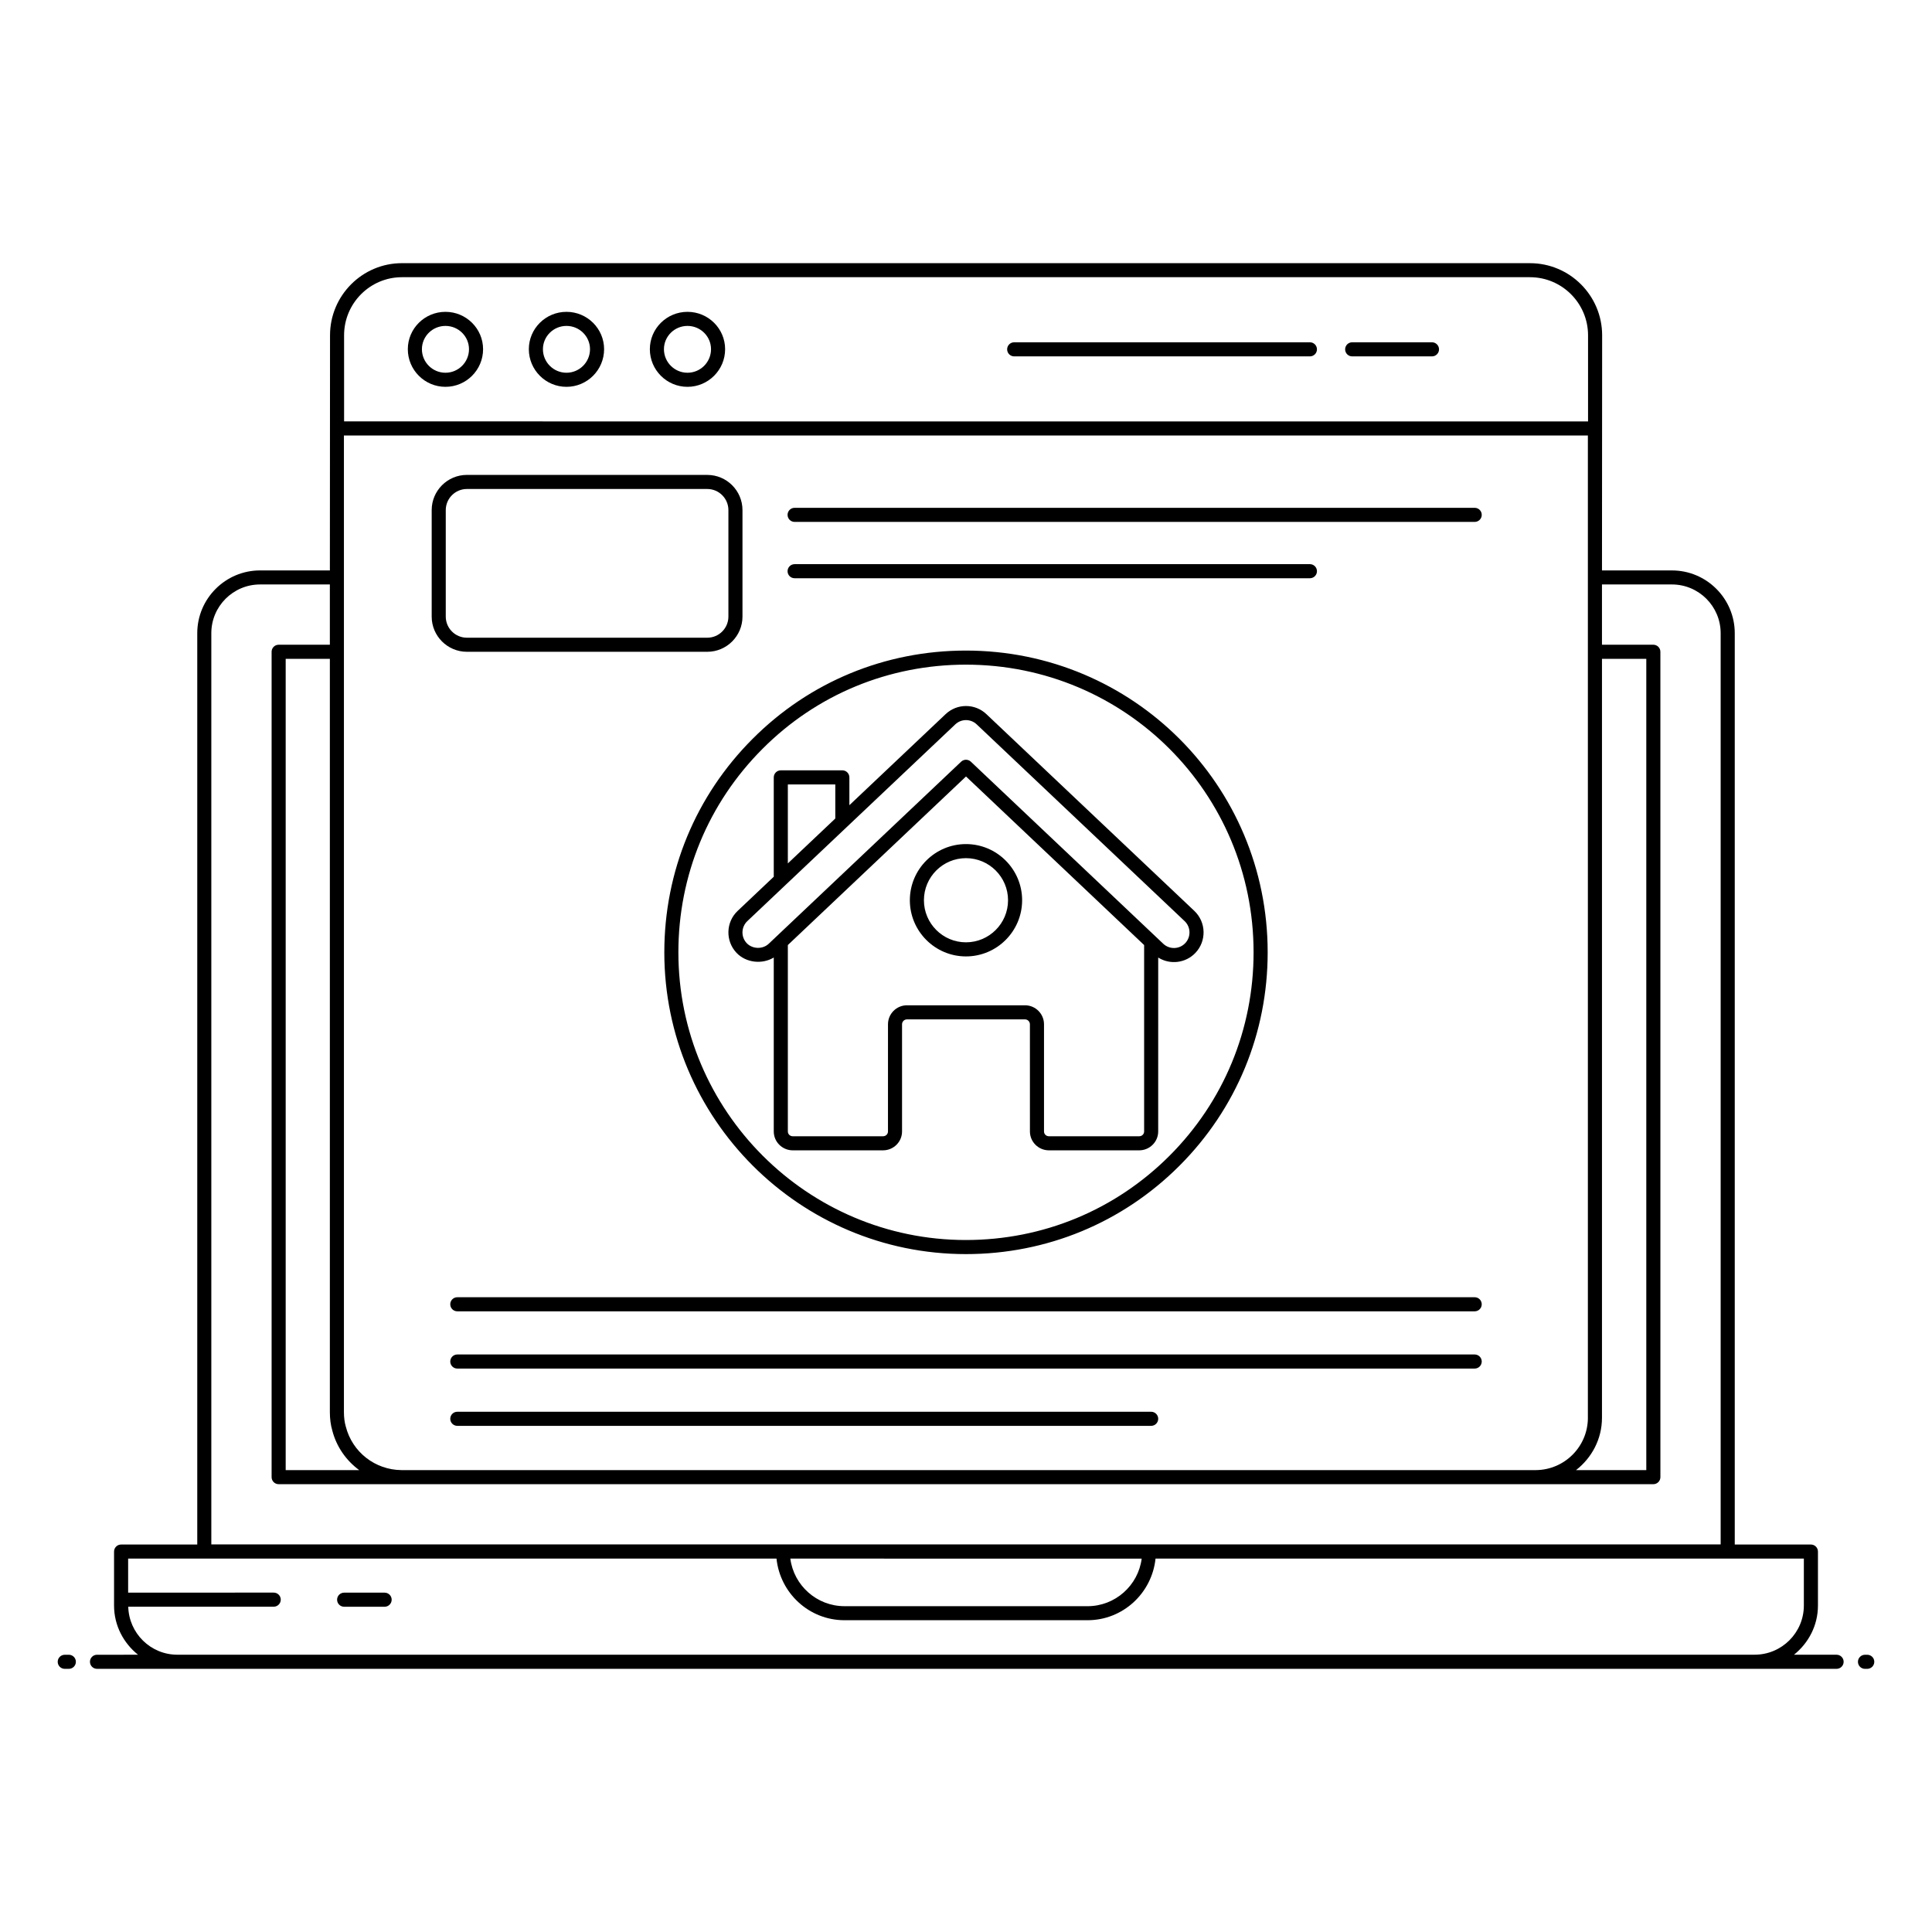 <?xml version="1.0" encoding="UTF-8"?>
<!-- Uploaded to: SVG Repo, www.svgrepo.com, Generator: SVG Repo Mixer Tools -->
<svg fill="#000000" width="800px" height="800px" version="1.1" viewBox="144 144 512 512" xmlns="http://www.w3.org/2000/svg">
 <g>
  <path d="m161.16 586.26h1.082c1.031 0 1.867-0.836 1.867-1.867s-0.836-1.867-1.867-1.867l-1.082 0.004c-1.031 0-1.867 0.836-1.867 1.867 0 1.027 0.836 1.863 1.867 1.863z"/>
  <path d="m167.84 584.39c0 1.031 0.836 1.867 1.867 1.867h461.01c1.031 0 1.867-0.836 1.867-1.867s-0.836-1.867-1.867-1.867h-11.297c3.84-3.074 6.356-7.746 6.356-13.039v-14.301c0-1.031-0.836-1.867-1.867-1.867h-20.18v-241.5c0-9.18-7.469-16.645-16.645-16.645h-18.539c0.004-6.004-0.016 21.73 0.039-62.301 0-10.547-8.578-19.125-19.125-19.125l-298.94-0.004c-10.512 0-19.059 8.578-19.059 19.125-0.004 6.371 0.016-23.078-0.039 62.301h-18.5c-9.176 0-16.645 7.469-16.645 16.645v241.5l-20.184 0.004c-1.031 0-1.867 0.836-1.867 1.867v14.301c0 5.293 2.516 9.965 6.356 13.039l-10.875 0.004c-1.031 0-1.867 0.832-1.867 1.863zm278.72-27.34c-0.922 7.106-7.008 12.609-14.359 12.609l-64.402-0.004c-7.348 0-13.434-5.504-14.355-12.609zm121.98-238.45h11.746v215h-18.633c4.16-3.227 6.887-8.215 6.887-13.871zm-3.731 201.12c0 7.613-6.16 13.801-13.758 13.871h-300.68c-6.957-0.07-12.996-4.754-14.727-11.523-0.332-1.133-0.5-2.426-0.5-3.844v-258.81h329.66v260.31zm-332.76 3.336c1.113 4.356 3.707 8.004 7.141 10.535h-19.48v-215h11.707v199.63c0 1.773 0.219 3.422 0.633 4.832zm3.137-290.2c0-8.488 6.879-15.395 15.328-15.395h298.94c8.488 0 15.395 6.906 15.395 15.395v22.824l-329.66-0.004zm-35.184 78.945c0-7.121 5.793-12.914 12.914-12.914h18.5v15.973h-13.57c-1.031 0-1.867 0.836-1.867 1.867v218.73c0 1.031 0.836 1.867 1.867 1.867 22.531 0-11.27 0.016 364.31 0 1.031 0 1.867-0.836 1.867-1.867l-0.004-218.73c0-1.031-0.836-1.867-1.867-1.867h-13.613v-15.973h18.539c7.121 0 12.914 5.793 12.914 12.914v241.49h-399.99zm-22.012 257.99h38.547c1.031 0 1.867-0.836 1.867-1.867s-0.836-1.867-1.867-1.867l-38.578 0.004v-9.027h171.82c0.953 9.152 8.625 16.34 18.023 16.34h64.402c9.402 0 17.07-7.188 18.027-16.34h171.81v12.438c0 7.191-5.848 13.039-13.039 13.039l-418 0.004c-7.082 0-12.836-5.68-13.012-12.723z"/>
  <path d="m638.84 582.53h-0.598c-1.031 0-1.867 0.836-1.867 1.867s0.836 1.867 1.867 1.867l0.598-0.004c1.031 0 1.867-0.836 1.867-1.867s-0.836-1.863-1.867-1.863z"/>
  <path d="m262.05 226.64c-5.5 0-9.973 4.441-9.973 9.902 0 5.496 4.473 9.973 9.973 9.973s9.973-4.473 9.973-9.973c-0.004-5.461-4.477-9.902-9.973-9.902zm0 16.141c-3.441 0-6.238-2.801-6.238-6.238 0-3.402 2.801-6.172 6.238-6.172 3.441 0 6.238 2.769 6.238 6.172 0 3.441-2.801 6.238-6.238 6.238z"/>
  <path d="m294.12 226.64c-5.5 0-9.973 4.441-9.973 9.902 0 5.496 4.473 9.973 9.973 9.973s9.973-4.473 9.973-9.973c-0.004-5.461-4.473-9.902-9.973-9.902zm0 16.141c-3.441 0-6.238-2.801-6.238-6.238 0-3.402 2.801-6.172 6.238-6.172 3.441 0 6.238 2.769 6.238 6.172 0 3.441-2.801 6.238-6.238 6.238z"/>
  <path d="m326.19 226.64c-5.5 0-9.973 4.441-9.973 9.902 0 5.496 4.473 9.973 9.973 9.973s9.973-4.473 9.973-9.973c0-5.461-4.473-9.902-9.973-9.902zm0 16.141c-3.441 0-6.238-2.801-6.238-6.238 0-3.402 2.801-6.172 6.238-6.172 3.441 0 6.238 2.769 6.238 6.172 0 3.441-2.797 6.238-6.238 6.238z"/>
  <path d="m399.97 476.35c21.398 0 41.488-8.309 56.578-23.395 15.09-15.09 23.398-35.184 23.398-56.574 0-44.266-35.699-79.973-79.973-79.973-21.414 0-41.488 8.309-56.527 23.395-15.086 15.09-23.395 35.18-23.395 56.578-0.004 44.094 35.848 79.969 79.918 79.969zm-53.887-133.91c14.332-14.383 33.473-22.301 53.887-22.301 42.207 0 76.242 34.031 76.242 76.238 0 20.395-7.918 39.551-22.305 53.938-14.383 14.383-33.539 22.301-53.938 22.301-42.012 0-76.191-34.199-76.191-76.238 0-20.398 7.922-39.551 22.305-53.938z"/>
  <path d="m339.18 396.51c2.543 2.668 6.809 3.106 9.875 1.242v46.098c0 2.758 2.258 5 5.035 5h23.922c2.781 0 5.039-2.242 5.039-5v-28.398c0-0.719 0.586-1.305 1.305-1.305h31.273c0.723 0 1.309 0.586 1.309 1.305l0.004 28.398c0 2.758 2.258 5 5.035 5h23.922c2.777 0 5.035-2.242 5.035-5l0.004-46.09c3.117 1.961 7.262 1.512 9.879-1.254 2.973-3.152 2.836-8.133-0.309-11.109l-55.109-52.145c-3.019-2.867-7.766-2.867-10.797 0l-25.508 24.133v-7.371c0-1.031-0.836-1.867-1.867-1.867h-16.305c-1.031 0-1.867 0.836-1.867 1.867v26.328l-9.57 9.055c-3.144 2.973-3.281 7.957-0.305 11.113zm106.72 48.609h-23.922c-0.734 0-1.305-0.559-1.305-1.27v-28.398c0-2.777-2.258-5.039-5.039-5.039h-31.273c-2.777 0-5.035 2.258-5.035 5.039l-0.004 28.398c0 0.711-0.574 1.27-1.309 1.27h-23.922c-0.734 0-1.305-0.559-1.305-1.27v-49.402l47.215-44.672 47.203 44.672v49.402c0 0.711-0.574 1.27-1.305 1.27zm-93.113-93.238h12.574v9.035l-12.574 11.895zm-10.738 36.227c5.637-5.336-20.418 19.316 55.113-52.145 1.59-1.504 4.086-1.504 5.668 0l55.109 52.145c1.652 1.562 1.723 4.184 0.164 5.836-1.586 1.672-4.195 1.711-5.836 0.156l-50.984-48.25c-0.715-0.672-1.84-0.688-2.566 0l-50.996 48.254c-1.602 1.516-4.316 1.438-5.836-0.16-1.559-1.656-1.484-4.273 0.164-5.836z"/>
  <path d="m399.99 367.69c-8.199 0-14.871 6.676-14.871 14.883 0 8.207 6.672 14.887 14.871 14.887 8.207 0 14.883-6.68 14.883-14.887 0-8.207-6.676-14.883-14.883-14.883zm0 26.035c-6.144 0-11.141-5.004-11.141-11.152 0-6.148 4.996-11.152 11.141-11.152 6.148 0 11.152 5.004 11.152 11.152 0 6.152-5.004 11.152-11.152 11.152z"/>
  <path d="m491.14 234.71h-78.371c-1.031 0-1.867 0.836-1.867 1.867s0.836 1.867 1.867 1.867h78.371c1.031 0 1.867-0.836 1.867-1.867-0.004-1.031-0.836-1.867-1.867-1.867z"/>
  <path d="m523.49 234.71h-21.148c-1.031 0-1.867 0.836-1.867 1.867s0.836 1.867 1.867 1.867h21.148c1.031 0 1.867-0.836 1.867-1.867-0.004-1.031-0.836-1.867-1.867-1.867z"/>
  <path d="m534.81 487.78h-269.62c-1.031 0-1.867 0.836-1.867 1.867s0.836 1.867 1.867 1.867h269.62c1.031 0 1.867-0.836 1.867-1.867-0.004-1.031-0.836-1.867-1.867-1.867z"/>
  <path d="m534.81 502.95h-269.62c-1.031 0-1.867 0.836-1.867 1.867s0.836 1.867 1.867 1.867h269.62c1.031 0 1.867-0.836 1.867-1.867-0.004-1.031-0.836-1.867-1.867-1.867z"/>
  <path d="m449.07 518.13h-183.88c-1.031 0-1.867 0.836-1.867 1.867s0.836 1.867 1.867 1.867h183.88c1.031 0 1.867-0.836 1.867-1.867 0-1.035-0.836-1.867-1.867-1.867z"/>
  <path d="m245.93 566.07h-10.73c-1.031 0-1.867 0.836-1.867 1.867s0.836 1.867 1.867 1.867h10.73c1.031 0 1.867-0.836 1.867-1.867s-0.836-1.867-1.867-1.867z"/>
  <path d="m267.73 316.73h63.707c5.144 0 9.328-4.188 9.328-9.328v-28.215c0-5.144-4.184-9.328-9.328-9.328l-63.707-0.004c-5.144 0-9.328 4.188-9.328 9.328v28.215c0 5.144 4.184 9.332 9.328 9.332zm-5.598-37.543c0-3.086 2.512-5.598 5.598-5.598h63.707c3.086 0 5.598 2.512 5.598 5.598v28.215c0 3.086-2.512 5.598-5.598 5.598h-63.707c-3.086 0-5.598-2.512-5.598-5.598z"/>
  <path d="m354.58 282.31h180.23c1.031 0 1.867-0.836 1.867-1.867s-0.836-1.867-1.867-1.867h-180.23c-1.031 0-1.867 0.836-1.867 1.867s0.836 1.867 1.867 1.867z"/>
  <path d="m354.58 297.24h136.56c1.031 0 1.867-0.836 1.867-1.867s-0.836-1.867-1.867-1.867l-136.56 0.004c-1.031 0-1.867 0.836-1.867 1.867s0.836 1.863 1.867 1.863z"/>
 </g>
</svg>